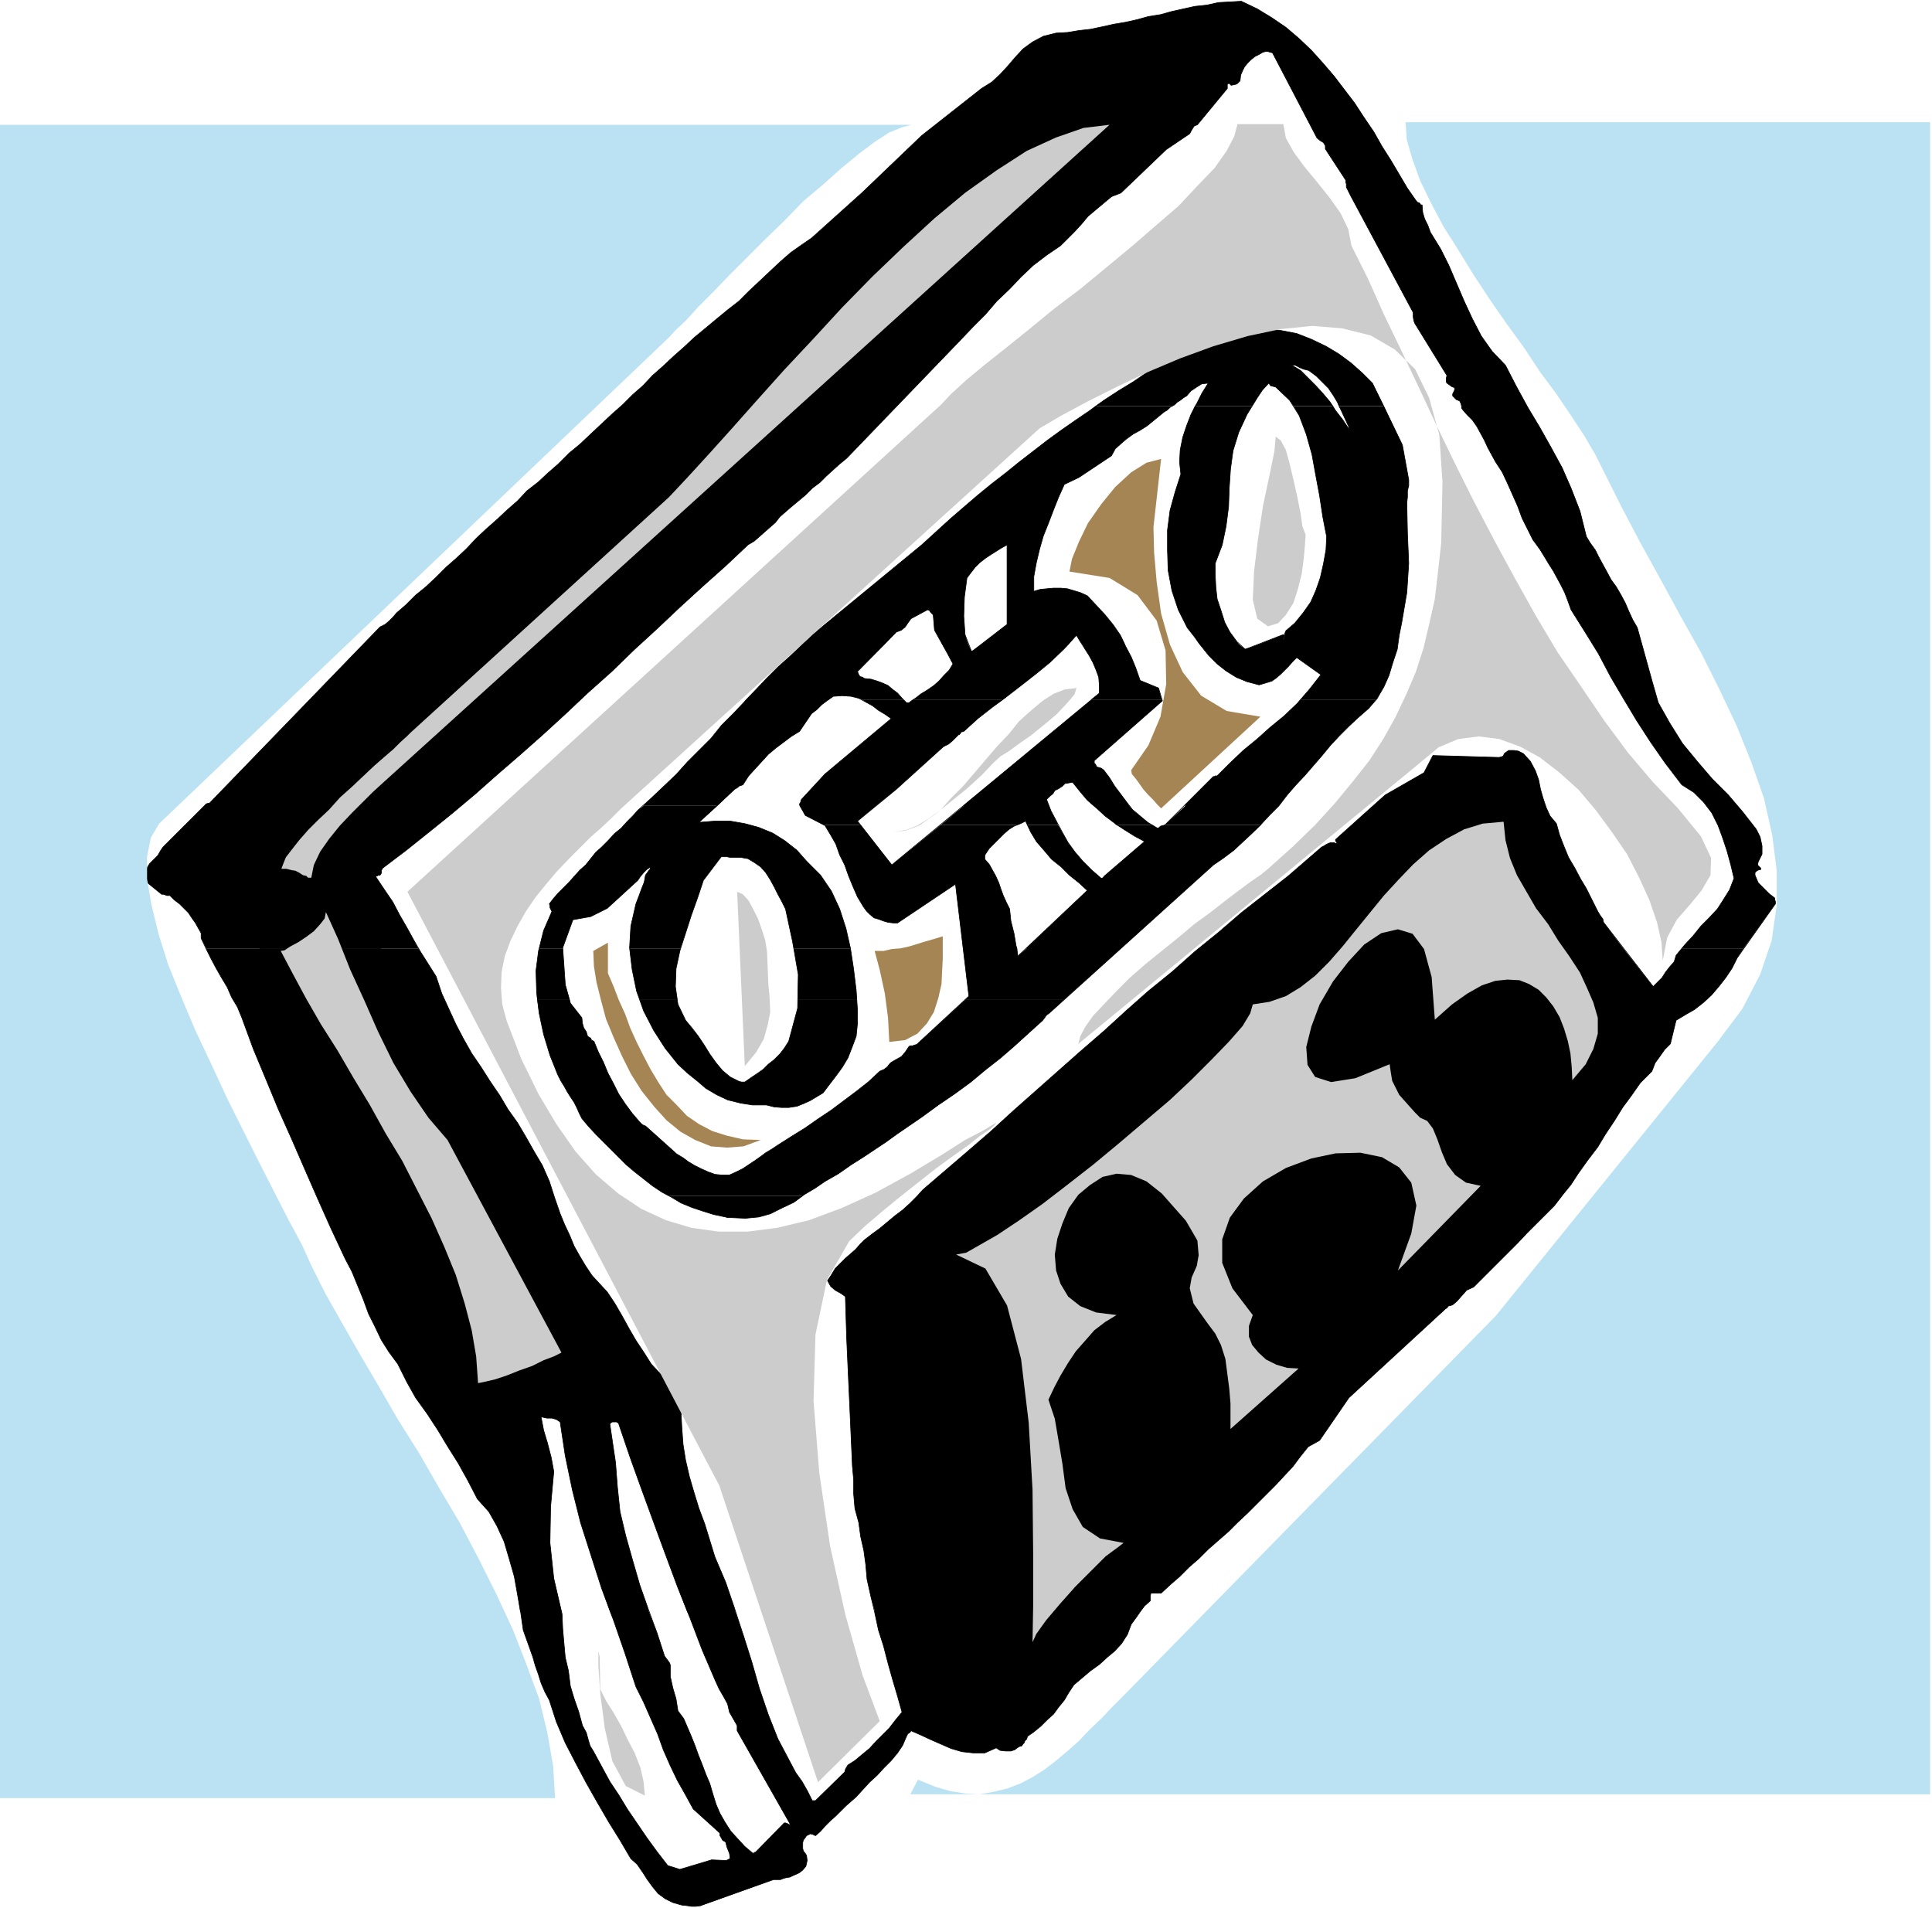 <svg xmlns="http://www.w3.org/2000/svg" fill-rule="evenodd" height="484.436" preserveAspectRatio="none" stroke-linecap="round" viewBox="0 0 3035 2998" width="490.455"><style>.pen0{stroke:#000;stroke-width:1;stroke-linejoin:round}.brush1{fill:#000}.pen1{stroke:none}.brush3{fill:#ccc}</style><path class="pen1 brush1" d="m1128 638 8-7 18-19 18-18 20-20 18-19 18-20 99-97 9-9 8-7 10-7 8-8 9-7 8-8 7-9 5-9 209-190 5-5 5-6 4-5 6-3 45-21 17-15 19-12 21-8 21-5 24-3h46l22 3 125-39-5 6-5 5-4 5-6 2-6 4-7 2-7 4-8 2-30 23-30 25-32 25-30 26-32 27-30 27-31 26-31 27-32 28-30 28-32 26-30 28-31 27-29 27-30 26-29 26-5 7-6 6-8 7-6 5-6 8-7 6-6 6-5 6-3 2-4 2h-4l-1 1-7 8-8 8-7 7-8 7-9 7-7 9-8 7-8 8-6 4h-166zm593 0 13-9 23-15 23-14 22-15 23-15 23-13 15-8 15-8 16-6 17-6 19-5 18-3 18-3 18-1 27 2 26 5 23 9 23 11 20 12 19 14 18 16 16 16 18 36h-71l-2-6-6-10-8-12-9-9-10-10-12-9-8-2-5-2-8-4-7-1 15 9 12 12 12 12 11 12 11 13 5 7h-62l-6-9-22-21-4-1-4-1-2-3-1-1-10 11-8 12-8 13h-90l3-4 8-16 10-16-10 1-8 5-9 6-7 8-5 3-5 4-5 3-4 4-4 2h-120zm-988 374 7-6 16-14 17-14 16-14 7-7 6-7 7-8 7-7 8-6 8-7 7-8 8-8 14-15 16-14 15-15 14-14 14-14 14-13 15-14 13-13 15-13 13-14 15-13 13-12 15-13 14-14 15-12 15-13 20-20 20-19 12-13h165l-19 15-25 22-23 22-23 23-23 22-24 22-24 19-24 16-103 99-17 14-16 14-17 14-16 14-16 16-15 15-15 15-12 12H733z"/><path class="pen1 brush1" d="m1261 1012 16-15 19-16 152-125 45-41 22-19 21-18 22-18 22-17 21-17 22-17 22-17 22-16 23-16 22-15 9-7h120l-3 2-4 4-5 3-5 4-11 9-11 9-11 7-11 6-11 8-8 7-9 8-6 11-51 34-23 11-9 20-8 20-8 21-8 20-6 21-5 21-4 22v23l10-3 10-1 11-1h11l11 1 10 3 10 3 11 5 15 16 13 14 13 16 11 16 7 14h-67l-3-4-6-10-12 14h-137l40-31V856l-9 5-8 5-8 5-9 6-9 7-7 7-7 9-6 8-4 30-1 30 2 29 5 15h-41l-2-4-10-18-2-24-2-2-2-2-2-3-3-1-26 14-5 7-4 6-6 5-8 3-18 19h-129zm623 0-8-12-11-14-14-28-10-30-6-32-1-32v-31l4-31 8-29 9-28-2-19 1-19 4-20 6-18 7-18 6-13h90l-8 13-13 28-9 29-4 29-2 30-1 29-4 31-6 29-11 29v18l1 20 2 18 6 18 6 19 8 15 11 15 3 4h-62zm94 0 38-15 1 1v2l-1 3-1 3 2-2 1-4v-4l2-5 14-12 13-16 12-17 8-18 7-20 5-22 4-22 1-21-6-31-5-33-6-32-6-33-9-32-11-29-9-15h62l4 7 11 14 10 15v-3l-6-13-6-13-4-7h71l29 61 10 55v9l-2 8v10l-1 9 1 48 2 47-3 46-8 47-4 20-2 14h-218zm-1338 87 5-5 7-6 7-7 4-8 16-14 16-14 14-13 16-13 8-7h149l-4 3-15 16-16 14-15 15-17 15-15 14-12 10H640zm532 0 15-15 17-18 18-18 19-17 18-17 2-2h129l-43 43 2 5 2 3 4 1 3 2 10 1 10 3 8 3 9 4 7 6 8 6 7 8 2 2h-65l-5-2-12-3-14-1-14 1-7 5h-130zm262 0 4-2 9-7 10-6 10-7 8-7 8-9 8-8 6-10-9-17-8-14h41l5 11 3-1 1-1 12-9h137l-8 8-22 21-22 18-23 18-22 17-6 5h-142zm280 0 13-10v-12l-1-13-4-11-5-12-6-11-7-11-4-7h67l1 3 9 17 7 17 7 20 29 12 5 18h-111zm329 0 14-16 18-23-38-27-6 6-7 8-6 6-6 6-7 6-7 5-10 3-10 3-19-5-17-7-16-10-14-11-13-13-12-15-3-3h62l10 8 2-1h1l19-7h218l-1 8-7 21-6 20-8 18-11 19-1 1h-119zM465 1265l147-144 6-5 7-5 7-5 7-6 1-1h148l-5 4-17 13-16 13-2 4v3l-1 4-2 1-82 75-7 3-7 5-8 6-6 6-6 6-6 6-6 8-7 6-4 4H465v-1zm546 0 12-11 19-18 20-19 18-20 18-18 19-19 16-20 19-19 17-18 3-4h130l-3 2-8 6-8 8-8 6-19 28-13 8-12 9-12 9-12 10-10 11-11 12-10 11-9 14-3 1-3 1-2 2-5 3-27 26h-116v-1z"/><path class="pen1 brush1" d="M1256 1265v-2l2-3v-2l1-2 37-40 104-87-10-7-10-6-9-7-11-6-6-4h65l5 5h4l6-5h142l-17 12-23 18-22 20-4 1-2 3-1 1h-1l-5 5-5 5-6 5-8 4-74 67-32 26h-120v-1zm258 0 201-166h110l1 2-107 94v4l2 2 1 2 1 2 4 1 3 1 4 3 9 12 8 13 9 12 9 12 5 7h-56l-10-9-11-13-12-15-6 1-6 1-4 4-6 4-6 3-3 5-5 4-5 5 4 10h-134v-1zm347 0 45-45h2l1-1h3l20-20 21-20 22-18 20-18 22-18 21-20 5-6h119l-12 14-16 14-15 14-15 15-14 15-14 17-13 15-13 15-15 16-13 15-13 17h-147l-1-1zm344 0 3-3 26-8 4-3 5-4 4-5 5-3 5-3 4-2 6-3h6l30 11 65-5 9 20 2 9h-173l-1-1zm-1771 31 31-30h141l-6 7-10 11-9 10-2 2H434zm546 0 5-5 9-9 8-9 9-7h116l-29 26 25-2h24l23 4 8 2H980zm314 0-29-15-9-15h120l-29 24 5 6h-58zm184 0 36-30h134l3 8 9 17 2 5h-48l-3-6-8 4-5 2h-120zm275 0-1-2-16-12-13-12-5-4h56l5 6 12 10 12 10 7 4h-57zm77 0 2-2 30-28h147l-14 14-13 14-1 2h-151zm350 0 5-6 6-5 15-19h173l5 11 6 19h-210zM408 1490l-7-12-8-11-8-11-9-10-8-9h6l5 1h5l7 2 13-1h13l13-1 12-1 12-3 11-5 10-5 7-8v-10l-1-7-4-6-5-5-17-6-18-2-18-1-18 1-18 2-18 1-17 2-15-2 4-6 7-5 6-2 6-3 73-66 5-5h145l-8 9-10 11-10 10-9 11-9 9 64 144H408zm439 0 7-28 13-30-2-4-1-2v-3l-1-3 7-9 7-8 9-9 8-8 8-9 9-10 9-8 8-10 8-10 9-8 10-10 10-11 11-9 4-5h198l14 4 22 9 19 12 19 15 15 17 22 22 17 25 13 28 10 31 7 31h-89l-2-11-11-51-6-12-6-11-6-12-6-11-7-11-8-9-10-7-10-6-6-1-5-1h-17l-5-1h-9l-28 37-9 27-10 28-9 28-8 24h-80v-1l2-34 8-35 5-13 4-11 4-10 2-11 3-4 2-3 2-2 1-4-6 4-5 5-5 6-4 6-48 44-26 13-28 5-16 44v1h-37z"/><path class="pen1 brush1" d="m1513 1490-12-101-91 61h-7l-8-1-7-2-8-3-7-2-6-5-6-6-5-7-9-15-7-16-7-17-6-17-8-16-6-17-8-14-9-15-2-1h58l49 63 1-1 76-62h120l-5 2-8 5-8 7-8 8-8 8-7 7-6 9-1 2v6l7 8 5 9 5 9 5 11 3 9 4 11 5 11 5 10 2 19 5 20 3 18 2 5h-85zm99 0 96-91-13-12-15-12-13-13-15-12-11-13-13-15-9-15-5-11h48l7 12 9 16 11 15 12 14 14 14 15 13 3-1 1-2 64-55-15-8-16-10-13-8h56l8 5h1l2-1 2-2h1l1-1h2l3-1h151l-14 13-14 13-15 14-16 12-16 11-145 131h-149zm382 0 6-6 12-13 8-5 6-6 5-5 3-6 5-6 5-6 6-5 6-4 5-11 7-10 7-9 9-9 10-7 9-8 10-8 9-7 2-4 1-2 1-4 2-2 1-1h5l11-7 11-6 8-8 4-11 6-9 5-8 1-1h210l1 4 7 22 4 11 4 10 3 10 5 9 4 10 5 9 6 9 7 9 16 27 17 25 17 24 10 15h-502zm733-179v-6l1-2 4-1-3-1-4-3h-3l5 14v-1zM456 1571l-19-21-2-5-4-5-2-5-4-5-5-15-5-13-7-12h189l37 80v1H456zm388 0-1-12-1-34 4-31 1-4h37l2 28 2 29 7 24h-51zm161 0-5-14-7-34-4-33h80l-1 4-6 28-1 28 3 21h-59zm248 0 1-40-7-41h89l5 33 4 33 1 15h-93zm263 0 6-6-9-75h85l1 13 1-1v-1l13-11h148l-90 81h-155zm382 0 11-9 12-14 12-11 13-10 15-10 14-11 13-10 6-6h502l7 11 17 24 16 26 12 20h-163v-1l-3-5-4-3-6-3-6-3-6-1h-14l-6 2-3 1h-5l-9 13h-127l-15-26-42-40-9-3h-8l-8 1-8 3-8 2-7 5-7 5-6 5-7 13-4 15-2 14v6h-167z"/><path class="pen1 brush1" d="m2109 1571 2-4 7-10 10-7 18 12-1 5-2 4h-34zM603 1879l-4-12-9-23-8-24-19-34-16-35-16-36-16-37-16-36-18-34-19-30-6-7h178l6 15 5 16 6 14 9 15 19 32 19 33 20 32 19 34 19 34 19 33 18 34 9 16H603zm448 0-11-6-15-10-14-11-14-11-13-11-12-12-12-12-12-12-12-12-12-13-10-12-4-8-4-9-4-8-6-9-5-8-5-9-5-8-5-10-12-30-10-33-7-33-3-21h51l1 5 18 23 1 9 2 7 4 6 2 7 3 2 2 1 1 3 4 2 7 17 8 16 7 17 9 17 8 16 10 15 11 15 12 14 1 1 2 2 3 2 3 1 49 44 10 6 8 6 10 6 10 5 11 5 11 4 10 1h13l11-5 10-5 9-6 9-6 10-7 8-6 10-6 9-6 22-14 21-13 20-14 21-14 20-15 20-15 19-15 17-16 7-3 5-4 3-4 3-3 7-4 9-5 6-7 6-9 2-1h4l2-1 4-1 76-70h155l-23 21-3 2-2 2-2 3-3 4-21 19-22 20-23 20-23 18-24 20-26 19-25 17-26 19-19 13-19 13-18 13-18 12-18 12-19 12-20 14-21 12-16 11-17 10-2 2h-210z"/><path class="pen1 brush1" d="m1539 1879 7-5 20-16 21-16 20-17 22-15 21-18 21-17 22-17 20-18 14-12 13-11 15-11 14-10 14-13 14-11 14-12 13-12 11-12 11-11 11-11 9-11 11-11 10-10 11-11h167v8l3 9 5 10 3 9 6 8 6 7 6 8 7 5 10 5h8l23-18 55-4 9-27-10-20h127l-4 8-56 35-3 2-1 4-2 4-3 2-29 22-14 24 3 10 7 9 8 7 8 7 6 1 6 4 4 6 2 6 8 16 9 12 10 12 9 13-2 3-1 3-3 2-3 3 6 17 3 3 3 3 4 1 5 2 29-12 1-3 1-3 3-3 3-3 13-7 10-9 10-11 10-10 10-11 8-12 7-12 8-11v-17l1-8 1-8-99 61-25-73 57-57 17-9 52 34 30-6v-3l-4-5-7-5-6-3h-6l-7-3-6-2-5-3-5-4-5-4-5-5-5-6-1-4-1-2-2-2h163l2 5 14 27-1 3-1 2-2 2-1 4-19 23-19 23-19 22-19 23-20 22-18 22-19 22-20 21-19 21-20 22-19 22-20 20-1 2h-157l-1-4-6-13-6-14-8-10-9-11-10-10-11-7h-7l-6-1h-8l-5-2h-6l-7 2-5 1-6 2-14 15-16 14-17 14-17 13-13 11h-218l-3-2-10-3-11-3h-21l-10 3-10 3-1 2h-169z"/><path class="pen1 brush1" d="m2067 1879 8-9 10-9 10-10 11-7 30 35h-69zm-1062-308 6 17 16 31 18 28 20 25 15 14 15 12 14 12 17 10 17 8 20 5 19 3h22l12 3 12 1h11l13-2 10-4 11-5 10-6 10-6 9-12 10-13 11-15 9-15 7-18 6-16 2-20v-21l-1-16h-93v13l-14 52-7 11-7 9-9 9-9 7-8 8-10 7-9 6-10 7h-5l-4-1-14-7-12-10-10-12-10-14-8-13-10-15-10-13-10-12-12-25-1-7h-59zm1104 0-2 9-1 14h5l28-16 2-3 2-4h-34zM633 1950l-8-20-9-21-9-20-3-10h198l9 18 19 34 11 19H633zm814 0 16-13 20-15 21-17 21-15 14-11h169l-7 5-7 6-7 14-2 14-1 14-1 15 1 3h-237zm302 0 2-2 6-7 6-8 1-1 3-1h4v7l-8 12h-14zm98 0-2-6-5-9-6-10-7-8-7-8-7-7-9-7-9-5-6-1-5-4-6-5-4-1h218l-4 4-16 14-16 16-13 17 10 17 1 3h-107zm151 0 1-4 7-10 10-9 10-9 9-9 11-8 10-10 10-11 1-1h69l27 30-57 41h-108z"/><path class="pen1 brush1" d="m2153 1950 1-6 2-6 30-30-1-1-2-3-2-2-1-3-5-12-5-8h157l-18 20-18 23-20 20-7 8h-111zm-1102-71 4 2 15 9 17 7 18 6 16 5 19 4 3 1h6l22 1 21-2 18-5 18-9 19-9 14-10h-210zm-311 319-4-6-7-10-12-20-12-23-9-24-8-25-9-25-8-26-10-24-10-23-8-21-10-21h208l7 15 18 34 18 34 18 33 19 33 18 32 18 32-13-1-15-1-13-2-14-1h-28l-13 1-14 2-8 2-5 1-7 4-6 3-5 4-5 4-3 6-2 6h-25l-1 8h-40v-1zm670 0v-30l-2-41-6-42-8-40-12-37 20-19 21-18 19-17 5-4h237l1 5 4 10 4 9 4 9 4 9 6 7 8 8 7 5 21 8 12-28 10 2h22l11-1 12-3 10-3 11-5 10-5 2-5 2-4 1-7 2-6-1-5h107l7 18 7 20 9 21 7 15 8 16 2 15-7 14h-3l-1 3-1 2 2 6 4 5 4 4 6 4 6 2 7 2 6 2h7l13-8 10-8 9-10 9-11 7-12 8-11 9-9 11-10 6-8 6-7 6-6 6-7 5-6 5-7 3-8 4-7 1-3 1-1 2-2 2-2 4-2 2-4h111l-12 14-14 12-13 12-14 14-13 14-13 14-15 12-16 12-15 11-44 48-85 86h-124l-6-18-4-20-2-21-5-21-1-14-4-12-6-10-10-6-7-4-7-2-8-2h-22l-7-1-6-2-14 11-16 12-15 12-13 12-15 14-12 14-13 15-11 15 3 7 6 3 6 4 3 6-3 8h-139v-15l-1-48-7-46-12-46-20-44-49-17-6 3-5 3-4 5-1 5 7 25 8 26 5 27 2 28 1 40 5 39 1 15h-72v-1z"/><path class="pen1 brush1" d="m1749 2198-3-2 8-10 7-9 6-8 7-6 4-2 4-2 2-2 2-2 4-6 5-6 6-7 6-2h8l28 65h-94v-1zm0-248-3 8v12h5l12-20h-14zm249 0-3 9 5 16 6 13 7 12 7 14 2 1 2 1 35-24v-4l1-2 2-3 3-2 41-31h-108zM740 2198l2 4 5 12 6 11 5 12 5 10 5 9 5 7 7-64h-40v-1zm670 0 2 28 2 59 2 58 3 57 4 58 7 57 10 58 12 57 2 11 3 14 2 12 1 13 7 6 8 3 8 1h20l10-1 8-1h9l1 3 2 2 4-3-2-21 1-20 1-22-4-22-1-37-5-35-7-36-7-35-4-51-7-51-10-48-10-49 1-40-1-24h-72v-1z"/><path class="pen1 brush1" d="M1558 2198v34l1 49 5 47 9 48 2 59v57l3 59 9 59 1 3 3 3 1 3 6-3 5-3 4-4 6-5 4-5 5-3 6-5 6-3 13-15 14-18 16-16 16-18 15-16 16-16 16-16 15-15 66-58 56-60h4l2-6v-6l3-5 124-124h-124l-9 22-9 20-11 18-11 17-12 17-14 16-12 16-13 15-4 2-2 1-3 2-1 2-30 25h-4l-39-21v-6l1-3 2-5 1-5-11-20-14-92 6-21h-139v-1z"/><path class="pen1 brush1" d="m1749 2198 11 15 5 19 2 22 1 22 3-1v-2l77-65-5-9h-94v-1z"/><path class="pen0" fill="none" d="m2119 671-6-13-6-13-6-13-6-10-8-12-9-9-10-10-12-9-8-2-5-2-8-4-7-1 15 9 12 12 12 12 11 12 11 13 9 14 11 14 10 15v-3m-160 348 57-22 1 1v2l-1 3-1 3 2-2 1-4v-4l2-5 14-12 13-16 12-17 8-18 7-20 5-22 4-22 1-21-6-31-5-33-6-32-6-33-9-32-11-29-15-24-22-21-4-1-4-1-2-3-1-1-10 11-8 12-8 13-8 13-13 28-9 29-4 29-2 30-1 29-4 31-6 29-11 29v18l1 20 2 18 6 18 6 19 8 15 11 15 13 12 2-1h1m-429 2 52-40V856l-9 5-8 5-8 5-9 6-9 7-7 7-7 9-6 8-4 30-1 30 2 29 10 26 3-1 1-1m-102 83 10-7 9-7 10-6 10-7 8-7 8-9 8-8 6-10-9-17-10-18-10-18-2-24-2-2-2-2-2-3-3-1-26 14-5 7-4 6-6 5-8 3-61 62 2 5 2 3 4 1 3 2 10 1 10 3 8 3 9 4 7 6 8 6 7 8 7 7h4"/><path class="pen0" fill="none" d="m1824 1298 1-1h2l3-1 2-2 74-74h2l1-1h3l20-20 21-20 22-18 20-18 22-18 21-20 19-22 18-23-38-27-6 6-7 8-6 6-6 6-7 6-7 5-10 3-10 3-19-5-17-7-16-10-14-11-13-13-12-15-11-15-11-14-14-28-10-30-6-32-1-32v-31l4-31 8-29 9-28-2-19 1-19 4-20 6-18 7-18 9-17 8-16 10-16-10 1-8 5-9 6-7 8-5 3-5 4-5 3-4 4-7 4-4 4-5 3-5 4-11 9-11 9-11 7-11 6-11 8-8 7-9 8-6 11-51 34-23 11-9 20-8 20-8 21-8 20-6 21-5 21-4 22v23l10-3 10-1 11-1h11l11 1 10 3 10 3 11 5 15 16 13 14 13 16 11 16 8 17 9 17 7 17 7 20 29 12 6 20-107 94v4l2 2 1 2 1 2 4 1 3 1 4 3 9 12 8 13 9 12 9 12 10 13 12 10 12 10 15 9h1l2-1 2-2h1m903 13v-6l1-2 4-1-3-1-4-3h-3l5 14"/><path class="pen0" fill="none" d="m1402 1358 325-269v-12l-1-13-4-11-5-12-6-11-7-11-7-11-6-10-20 22-22 21-22 18-23 18-22 17-23 17-23 18-22 20-4 1-2 3-1 1h-1l-5 5-5 5-6 5-8 4-74 67-61 50 54 69 1-1m332 19 64-55-15-8-16-10-15-10-16-12-13-12-15-13-11-13-12-15-6 1-6 1-4 4-6 4-6 3-3 5-5 4-5 5 7 18 9 17 9 17 9 16 11 15 12 14 14 14 15 13 3-1 1-2m-134 124 108-102-13-12-15-12-13-13-15-12-11-13-13-15-9-15-8-17-8 4-10 4-8 5-8 7-8 8-8 8-7 7-6 9-1 2v6l7 8 5 9 5 9 5 11 3 9 4 11 5 11 5 10 2 19 5 20 3 18 3 18 1-1v-1m510 93 29-16 2-3 2-4 2-4 1-5-18-12-10 7-7 10-4 13-1 14h5"/><path class="pen0" fill="none" d="M2110 1640h9l23-18 55-4 9-27-25-46-42-40-9-3h-8l-8 1-8 3-8 2-7 5-7 5-6 5-7 13-4 15-2 14v14l3 9 5 10 3 9 6 8 6 7 6 8 7 5 10 5m-941 60 10-7 9-6 10-7 8-8 9-7 9-9 7-9 7-11 14-52 1-53-9-52-11-51-6-12-6-11-6-12-6-11-7-11-8-9-10-7-10-6-6-1-5-1h-17l-5-1h-9l-28 37-9 27-10 28-9 28-9 28-6 28-1 28 4 28 12 25 10 12 10 13 10 15 8 13 10 14 10 12 12 10 14 7 4 1h5m1133 112 29-12 1-3 1-3 3-3 3-3 13-7 10-9 10-11 10-10 10-11 8-12 7-12 8-11v-17l1-8 1-8-99 61-25-73 57-57 17-9 52 34 30-6v-3l-4-5-7-5-6-3h-6l-7-3-6-2-5-3-5-4-5-4-5-5-5-6-1-4-1-2-2-2v-1l-3-5-4-3-6-3-6-3-6-1h-14l-6 2-3 1h-5l-13 21-56 35-3 2-1 4-2 4-3 2-29 22-14 24 3 10 7 9 8 7 8 7 6 1 6 4 4 6 2 6 8 16 9 12 10 12 9 13-2 3-1 3-3 2-3 3 6 17 3 3 3 3 4 1 5 2"/><path class="pen0" fill="none" d="m1146 1846 11-5 10-5 9-6 9-6 10-7 8-6 10-6 9-6 22-14 21-13 20-14 21-14 20-15 20-15 19-15 17-16 7-3 5-4 3-4 3-3 7-4 9-5 6-7 6-9 2-1h4l2-1 4-1 82-76-21-176-91 61h-7l-8-1-7-2-8-3-7-2-6-5-6-6-5-7-9-15-7-16-7-17-6-17-8-16-6-17-8-14-9-15-31-16-9-17v-1l2-3v-2l1-2 37-40 104-87-10-7-10-6-9-7-11-6-11-6-12-3-14-1-14 1-10 7-8 6-8 8-8 6-19 28-13 8-12 9-12 9-12 10-10 11-11 12-10 11-9 14-3 1-3 1-2 2-5 3-56 52 25-2h24l23 4 22 6 22 9 19 12 19 15 15 17 22 22 17 25 13 28 10 31 7 31 5 33 4 33 2 31v21l-2 20-6 16-7 18-9 15-11 15-10 13-9 12-10 6-10 6-11 5-10 4-13 2h-11l-12-1-12-3h-22l-19-3-20-5-17-8-17-10-14-12-15-12-15-14-20-25-18-28-16-31-11-31-7-34-4-34 2-34 8-35 5-13 4-11 4-10 2-11 3-4 2-3 2-2 1-4-6 4-5 5-5 6-4 6-48 44-26 13-28 5-16 44 2 29 2 29 8 29 18 23 1 9 2 7 4 6 2 7 3 2 2 1 1 3 4 2 7 17 8 16 7 17 9 17 8 16 10 15 11 15 12 14 1 1 2 2 3 2 3 1 49 44 10 6 8 6 10 6 10 5 11 5 11 4 10 1h13"/><path class="pen0" fill="none" d="m1149 1913 22 1 21-2 18-5 18-9 19-9 16-12 17-10 16-11 21-12 20-14 19-12 18-12 18-12 18-13 19-13 19-13 26-19 25-17 26-19 24-20 23-18 23-20 22-20 21-19 3-4 2-3 2-2 3-2 258-233 16-11 16-12 15-14 14-13 15-15 13-14 14-14 13-17 13-15 15-16 13-15 13-15 14-17 14-15 15-15 15-14 16-14 13-15 11-19 8-18 6-20 7-21 3-22 4-20 8-47 3-46-2-47-1-48 1-9v-10l2-8v-9l-10-55-47-97-16-16-18-16-19-14-20-12-23-11-23-9-26-5-27-2-18 1-18 3-18 3-19 5-17 6-16 6-15 8-15 8-23 13-23 15-22 15-23 14-23 15-22 16-22 15-23 16-22 16-22 17-22 17-21 17-22 17-22 18-21 18-22 19-45 41-152 125-19 16-18 17-18 17-19 17-18 18-17 18-18 19-17 18-19 19-16 20-19 19-18 18-18 20-20 19-19 18-21 19-8 9-9 9-9 10-11 9-10 11-10 10-9 8-8 10-8 10-9 8-9 10-8 9-8 8-9 9-7 8-7 9 1 3v3l1 2 2 4-13 30-8 32-4 31 1 34 4 33 7 33 10 33 12 30 5 10 5 8 5 9 5 8 6 9 4 8 4 9 4 8 10 12 12 13 12 12 12 12 12 12 12 12 13 11 14 11 14 11 15 10 15 8 15 9 17 7 18 6 16 5 19 4 3 1h6m602 57 20-32v-7h-4l-3 1-1 1-6 8-6 7-5 10v12h5m273 46 35-24v-4l1-2 2-3 3-2 98-72-57-65-11 7-10 10-10 9-9 10-10 11-10 10-11 8-9 9-10 9-10 9-7 10-4 13 5 16 6 13 7 12 7 14h0l2 1 2 1"/><path class="pen0" fill="none" d="m1743 2019 12-27 10 2h22l11-1 12-3 10-3 11-5 10-5 2-5 2-4 1-7 2-6-3-11-5-9-6-10-7-8-7-8-7-7-9-7-9-5-6-1-5-4-6-5-7-3-10-3-11-3h-21l-10 3-10 3-8 7-7 6-7 14-2 14-1 14-1 15 2 8 4 10 4 9 4 9 4 9 6 7 8 8 7 5 21 8m281 79 13-8 10-8 9-10 9-11 7-12 8-11 9-9 11-10 6-8 6-7 6-6 6-7 5-6 5-7 3-8 4-7 1-3 1-1 2-2 2-2 4-2 2-4 1-6 2-6 30-30-1-1-2-3-2-2-1-3-5-12-6-12-6-13-6-14-8-10-9-11-10-10-11-7h-7l-6-1h-8l-5-2h-6l-7 2-5 1-6 2-14 15-16 14-17 14-17 13-17 15-16 14-16 16-13 17 10 17 8 21 7 20 9 21 7 15 8 16 2 15-7 14h-3l-1 3-1 2 2 6 4 5 4 4 6 4 6 2 7 2 6 2h7M773 2263l8-72h25l2-6 3-6 5-4 5-4 6-3 7-4 5-1 8-2 14-2 13-1h28l14 1 13 2 15 1 13 1-18-32-18-32-19-33-18-33-18-34-18-34-18-34-19-34-18-34-18-34-19-33-19-34-19-34-20-32-19-33-19-32-9-15-6-14-5-16-6-16-101-224 9-9 9-11 10-10 10-11 10-11 9-10 10-11 10-11 7-6 6-8 6-6 6-6 6-6 8-6 7-5 7-3 82-75 2-1 1-4v-3l2-4 16-13 17-13 17-14 15-14 17-15 15-15 16-14 15-16 16-15 15-15 15-15 16-16 16-14 17-14 16-14 17-14 103-99 24-16 24-19 24-22 23-22 23-23 23-22 25-22 25-19 8-8 8-7 7-9 9-7 8-7 7-7 8-8 7-8 1-1h4l4-2 3-2 5-6 6-6 7-6 6-8 6-5 8-7 6-6 5-7 29-26 30-26 29-27 31-27 30-28 32-26 30-28 32-28 31-27 31-26 30-27 32-27 30-26 32-25 30-25 30-23 8-2 7-4 7-2 6-4 6-2 4-5 5-5 5-6-125 39-22-3h-46l-24 3-21 5-21 8-19 12-17 15-45 21-6 3-4 5-5 6-5 5-209 190-5 9-7 9-8 8-9 7-8 8-10 7-8 7-9 9-99 97-18 20-18 19-20 20-18 18-18 19-19 20-20 19-20 20-15 13-15 12-14 14-15 13-13 12-15 13-13 14-15 13-13 13-15 14-14 13-14 14-14 14-15 15-16 14-14 15-8 8-7 8-8 7-8 6-7 7-7 8-6 7-7 7-16 14-17 14-16 14-15 13-16 13-14 13-16 14-16 14-4 8-7 7-7 6-6 6-7 6-7 5-7 5-6 5-183 180-73 66-6 3-6 2-7 5-4 6 15 2 17-2 18-1 18-2 18-1 18 1 18 2 17 6 5 5 4 6 1 7v10l-7 8-10 5-11 5-12 3-12 1-13 1h-13l-13 1-7-2h-5l-5-1h-6l8 9 9 10 8 11 8 11 7 12 7 12 5 13 5 15 4 5 2 5 4 5 2 5 25 28 19 30 18 34 16 36 16 37 16 36 16 35 19 34 8 24 9 23 8 22 9 20 9 21 8 20 10 21 8 21 10 23 10 24 8 26 9 25 8 25 9 24 12 23 12 20 7 10 6 10 5 12 6 11 5 12 5 10 5 9 5 7m998 10 77-65-33-74h-8l-6 2-6 7-5 6-4 6-2 2-2 2-4 2-4 2-7 6-6 8-7 9-8 10 14 17 5 19 2 22 1 22 3-1v-2"/><path class="pen0" fill="none" d="M1751 2372h4l30-25 1-2 3-2 2-1 4-2 13-15 12-16 14-16 12-17 11-17 11-18 9-20 9-22-6-18-4-20-2-21-5-21-1-14-4-12-6-10-10-6-7-4-7-2-8-2h-22l-7-1-6-2-14 11-16 12-15 12-13 12-15 14-12 14-13 15-11 15 3 7 6 3 6 4 3 6-9 29 14 92 11 20-1 5-2 5-1 3v6l39 21"/><path class="pen0" fill="none" d="m1537 2690-2-21 1-20 1-22-4-22-1-37-5-35-7-36-7-35-4-51-7-51-10-48-10-49 1-40-2-39-5-39-1-40-2-28-5-27-8-26-7-25 1-5 4-5 5-3 6-3 49 17 20 44 12 46 7 46 1 48v48l1 49 5 47 9 48 2 59v57l3 59 9 59 1 3 3 3 1 3 6-3 5-3 4-4 6-5 4-5 5-3 6-5 6-3 13-15 14-18 16-16 16-18 15-16 16-16 16-16 15-15 66-58 56-60h4l2-6v-6l3-5 209-210 44-48 15-11 16-12 15-12 13-14 13-14 14-14 13-12 14-12 19-22 20-20 18-23 19-22 20-20 19-22 20-22 19-21 20-21 19-22 18-22 20-22 19-23 19-22 19-23 19-23 1-4 2-2 1-2 1-3-14-27-14-25-16-26-17-24-17-26-17-24-17-25-16-27-7-9-6-9-5-9-4-10-5-9-3-10-4-10-4-11-7-22-7-23-7-20-9-20-65 5-30-11h-6l-6 3-4 2-5 3-5 3-4 5-5 4-4 3-26 8-17 23-6 5-6 7-5 8-6 9-4 11-8 8-11 6-11 7h-5l-1 1-2 2-1 4-1 2-2 4-9 7-10 8-9 8-10 7-9 9-7 9-7 10-5 11-6 4-6 5-5 6-5 6-3 6-5 5-6 6-8 5-12 13-12 12-13 10-14 11-15 10-13 10-12 11-12 14-11 9-11 11-10 10-11 11-9 11-11 11-11 11-11 12-13 12-14 12-14 11-14 13-14 10-15 11-13 11-14 12-20 18-22 17-21 17-21 18-22 15-20 17-21 16-20 16-21 16-21 15-21 17-20 15-21 17-19 17-21 18-20 19 12 37 8 40 6 42 2 41 2 58 2 59 2 58 3 57 4 58 7 57 10 58 12 57 2 11 3 14 2 12 1 13 7 6 8 3 8 1h20l10-1 8-1h9l1 3 2 2 4-3"/><path class="pen1 brush1" d="m324 1490-8-16v-8l-4-7-5-9-5-7-6-9-7-7-7-7-8-6-7-7h-5l-2-1-3-1h-3l-21-17-4-9-1-9 4-8 3-5 7-7 6-6 4-7 4-6 67-67 1-1 3-1h2l268-277 8-4 6-5 6-6 6-7 15-13 15-15 16-13 16-15 16-16 16-14 16-15 15-16 16-15 17-15 16-15 16-14 15-16 18-14 15-14 16-14 17-17 17-14 17-16 17-16 16-15 17-15 16-16 16-14 15-16 17-15 16-15 17-15 16-15 17-14 18-15 17-14 18-14 16-16 16-15 17-16 16-15 16-14 17-12 16-11 79-71 94-90 94-74 16-10 13-12 12-13 12-14 12-13 15-11 17-9 20-5 18-1 18-3 18-2 19-4 18-4 18-3 18-4 18-5 19-3 18-5 18-4 18-4 19-2 18-4 18-1 18-1 25 12 23 14 22 15 20 17 20 19 18 20 18 21 16 21 16 21 15 23 15 22 13 23 14 22 13 22 13 22 14 20 2 2 3 1 2 3h2l1 12 3 10 5 10 4 11 16 26 13 26 12 28 12 28 13 28 14 27 17 24 21 22 17 33 18 33 18 30 18 32 18 33 14 32 14 36 10 40 6 10 8 11 6 12 6 11 6 11 7 13 8 11 7 12 7 13 6 14 6 13 7 12 23 83 10 35 18 32 20 32 23 28 24 28 25 25 23 27 21 27 6 12 3 14v13l-6 12-1 5 2 2 3 3v2l-4 1-2 1-3 3v4l5 12 9 9 8 8 9 7v3l1 2v4l-50 70h-97l5-6 13-14 12-15 13-13 13-14 9-14 10-16 7-18-5-21-6-22-7-21-7-19-10-20-13-17-15-15-19-12-26-34-23-33-22-34-21-35-20-34-19-36-21-34-22-35-5-14-5-13-6-12-6-11-6-11-7-11-6-10-8-13-11-15-9-18-8-16-7-19-8-18-8-18-8-17-11-17-6-11-6-11-5-11-6-11-6-11-7-10-8-8-7-8-2-3v-3l-1-4-2-4-2-1-3-1-3-3-3-3v-3l1-2 2-4v-4l-3-1-2-1-4-3-3-2-1-2v-6l1-4-48-78-2-3-2-5-1-6v-7l-98-183-7-14v-5l-1-3v-3l-32-49v-5l-3-5-5-3-5-4-70-134-4-1-3-1h-4l-4 1-7 4-6 3-6 5-5 5-5 6-3 6-3 7-1 9-2 2-3 3-4 1-5 1-2-2-1-1-3 1v7l-47 57-5 2-2 3-3 5-2 4-37 25-71 68-15 6-12 10-12 10-13 11-10 12-11 12-11 11-11 11-22 15-21 16-19 18-18 19-20 19-18 21-19 19-20 21-179 186-11 9-10 9-11 10-10 10-12 9-11 11-12 10-12 10-8 7-8 7-7 9-8 7-8 7-9 8-8 7-10 6-35 33-37 33-35 32-36 34-36 33-35 34-37 33-35 33-36 33-35 31-37 32-35 31-37 31-36 29-35 28-37 28-1 2-1 2v4l-2 3h-3l-1 1-3 1 14 21 13 19 11 21 11 19 11 20 7 13H324z"/><path class="pen1 brush1" d="m1883 1490 31-25 36-31 37-29 37-29 52-45 4-2 3-2 4-2 3-1h6l2 1h4-1l-1-1-2-3v-2l78-70 61-35 14-27 104 3 4-1 2-1 1-1 1-3 7-5h8l7 1 8 4 11 12 8 15 5 14 3 15 4 14 5 15 6 13 10 12 5 18 7 18 7 17 10 17 9 17 9 15 9 18 9 18 3 5 2 3 3 4 1 5 31 41h-667zM817 2531l-4-26-5-28-8-28-8-27-11-24-13-23-18-20-15-29-15-27-17-27-15-25-17-26-18-25-14-25-14-28-14-19-12-19-10-21-10-20-8-22-9-22-9-22-11-21-22-47-21-47-21-48-20-46-21-47-19-46-20-48-18-49-7-17-9-15-7-16-9-15-8-14-8-15-8-16v-1h333l4 6 12 19 12 19 9 27 11 24 11 24 12 23 13 23 15 22 14 22 15 22 13 22 15 21 13 22 13 23 13 22 11 25 8 25 9 26 7 17 8 17 7 17 9 16 9 15 10 15 12 13 12 13 12 18 11 19 11 20 11 19 12 18 12 19 14 15 18 13 9 15 5 17 1 18 1 20 2 28 4 25 6 26 7 24 8 26 9 24 8 26 8 26 17 40 14 41 1 4h-76l-15-39-19-51-18-49-19-52-18-50-18-53v-1l-2-1-1-1h-7l-2 1-2 2 9 61 3 39 4 38 9 38 11 39 11 38 13 37 1 4h-61l-13-36-17-53-16-50-13-52-11-53-8-53-6-4-7-2h-8l-9-2 4 21 6 20 6 23 4 22-5 55-1 57 6 56 12 51h-65zm557 0-6-23-6-27-2-23-3-22-5-22-3-22-6-22-2-23v-22l-2-22-3-68-3-66-3-67-2-65-7-5-9-5-7-6-5-9 6-9 6-10 9-9 7-7 8-7 8-7 7-8 7-7 13-10 11-8 12-10 12-10 12-9 11-10 11-11 10-11 35-30 35-30 37-32 35-32 35-31 35-31 35-31 37-32 35-32 35-31 37-30 36-32 6-5h667l47 60 14-14 5-8 7-9 7-8 3-10 9-11h97l-10 15-8 16-10 15-11 14-11 13-13 12-14 11-14 8-15 9-9 37-9 9-7 10-8 11-5 13-18 18-14 20-14 19-13 21-14 21-12 20-16 21-15 21-11 17-13 16-13 17-14 14-15 15-14 14-15 16-16 16-53 53-11 5-8 9-7 8-7 6-3 1-4 1-2 3-2 1-152 140-46 67-18 10-12 15-12 16-14 15-13 14-15 15-14 14-15 15-16 15-14 14-16 14-16 14-15 15-15 13-15 15-15 13-14 13h-16l-1 4v8l-9 8-6 8h-418zm-557 0 1 2 4 28 5 14 5 14 5 14 4 14 5 14 4 13 6 14 7 13 11 34 14 33 16 31 17 32 17 30 18 31 18 29 17 29 10 9 9 13 7 11 8 11 9 11 11 8 12 6 14 4 9 1 6 1h7l8-1 114-41h11l5-2 4-1 6-1 4-2 7-3 4-2 5-4 5-6 2-9-1-8-2-3-3-4-1-4v-9l1-4 3-4 2-3 4-2 2-1 4 1 4 2 8-7 7-8 9-9 8-7 8-8 8-8 8-7 8-7 10-11 11-12 12-11 11-12 11-11 10-12 8-12 6-14 2-4 3-2 1-1 1-2 16 7 15 7 16 7 16 7 17 5 18 2h18l18-8 6 4 9 1h8l6-2 4-3 3-2 4-1 2-3 2-2 1-3 3-3 1-4 10-7 11-9 10-10 10-9 8-11 9-11 7-12 8-12 13-11 13-11 14-10 12-11 12-10 11-12 9-14 6-16 8-11 7-10h-418v2l6 28 8 25 7 27 7 25 8 27 7 25-10 12-10 13-11 11-10 10-10 11-11 9-12 10-11 7-3 5-1 2-1 4-1 1-45 44h-5l-8-16-8-14-10-14-9-17-19-36-15-38-14-41-12-42-13-41-13-39h-76l5 11 19 50 21 49 6 13 7 12 6 11 3 13 12 21v8l84 148-4-1-1-1-3-1h-2l-45 46h-1l-3 2-13-11-12-13-10-11-9-14-8-14-6-14-5-16-5-17-6-14-6-16-6-15-5-14-6-15-6-14-6-14-9-12-3-19-5-17-4-18v-18l-1-3-2-3-3-4-3-4-12-37-13-34h-61l6 15 18 52 17 52 12 24 11 25 11 25 9 25 11 25 11 23 13 23 12 22 42 38v4l2 3 2 4 5 3 2 8 4 10 1 8-6 3-23-1-50 15-19-6-17-22-16-22-15-22-15-22-14-23-14-21-13-24-13-24-5-8-3-10-3-11-6-11-6-22-7-20-6-20-3-24-5-21-2-22-2-23-1-23-1-5h-65z"/><path class="pen0" fill="none" d="m1281 2829 45-44 1-1 1-4 1-2 3-5 11-7 12-10 11-9 10-11 10-10 11-11 10-13 10-12-7-25-8-27-7-25-7-27-8-25-6-28-6-25-6-27-2-23-3-22-5-22-3-22-6-22-2-23v-22l-2-22-3-68-3-66-3-67-2-65-7-5-9-5-7-6-5-9 6-9 6-10 9-9 7-7 8-7 8-7 7-8 7-7 13-10 11-8 12-10 12-10 12-9 11-10 11-11 10-11 35-30 35-30 37-32 35-32 35-31 35-31 35-31 37-32 35-32 35-31 37-30 36-32 37-30 36-31 37-29 37-29 52-45 4-2 3-2 4-2 3-1h6l2 1h4-1l-1-1-2-3v-2l78-70 61-35 14-27 104 3 4-1 2-1 1-1 1-3 7-5h8l7 1 8 4 11 12 8 15 5 14 3 15 4 14 5 15 6 13 10 12 5 18 7 18 7 17 10 17 9 17 9 15 9 18 9 18 3 5 2 3 3 4 1 5 78 101 14-14 5-8 7-9 7-8 3-10 14-17 13-14 12-15 13-13 13-14 9-14 10-16 7-18-5-21-6-22-7-21-7-19-10-20-13-17-15-15-19-12-26-34-23-33-22-34-21-35-20-34-19-36-21-34-22-35-5-14-5-13-6-12-6-11-6-11-7-11-6-10-8-13-11-15-9-18-8-16-7-19-8-18-8-18-8-17-11-17-6-11-6-11-5-11-6-11-6-11-7-10-8-8-7-8-2-3v-3l-1-4-2-4-2-1-3-1-3-3-3-3v-3l1-2 2-4v-4l-3-1-2-1-4-3-3-2-1-2v-6l1-4-48-78-2-3-2-5-1-6v-7l-98-183-7-14v-5l-1-3v-3l-32-49v-5l-3-5-5-3-5-4-70-134-4-1-3-1h-4l-4 1-7 4-6 3-6 5-5 5-5 6-3 6-3 7-1 9-2 2-3 3-4 1-5 1-2-2-1-1-3 1v7l-47 57-5 2-2 3-3 5-2 4-37 25-71 68-15 6-12 10-12 10-13 11-10 12-11 12-11 11-11 11-22 15-21 16-19 18-18 19-20 19-18 21-19 19-20 21-179 186-11 9-10 9-11 10-10 10-12 9-11 11-12 10-12 10-8 7-8 7-7 9-8 7-8 7-9 8-8 7-10 6-35 33-37 33-35 32-36 34-36 33-35 34-37 33-35 33-36 33-35 31-37 32-35 31-37 31-36 29-35 28-37 28-1 2-1 2v4l-2 3h0-3l-1 1-3 1 14 21 13 19 11 21 11 19 11 20 11 19 12 19 12 19 9 27 11 24 11 24 12 23 13 23 15 22 14 22 15 22 13 22 15 21 13 22 13 23 13 22 11 25 8 25 9 26 7 17 8 17 7 17 9 16 9 15 10 15 12 13 12 13 12 18 11 19 11 20 11 19 12 18 12 19 14 15 18 13 9 15 5 17 1 18 1 20 2 28 4 25 6 26 7 24 8 26 9 24 8 26 8 26 17 40 14 41 14 43 13 41 12 42 14 41 15 38 19 36 9 17 10 14 8 14 8 16h5m-94 81 45-46h2l3 1 1 1 4 1-84-148v-8l-12-21-3-13-6-11-7-12-6-13-21-49-19-50-20-50-19-51-18-49-19-52-18-50-18-53v-1l-2-1-1-1h-7l-2 1-2 2 9 61 3 39 4 38 9 38 11 39 11 38 13 37 14 38 12 37 3 4 3 4 2 3 1 3v18l4 18 5 17 3 19 9 12 6 14 6 14 6 15 5 14 6 15 6 16 6 14 5 17 5 16 6 14 8 14 9 14 10 11 12 13 13 11 3-2h1m-119 27 50-15 23 1 6-3-1-8-4-10-2-8-5-3-2-4-2-3v-4l-42-38-12-22-13-23-11-23-11-25-9-25-11-25-11-25-12-24-17-52-18-52-19-51-17-53-16-50-13-52-11-53-8-53-6-4-7-2h-8l-9-2 4 21 6 20 6 23 4 22-5 55-1 57 6 56 13 56 1 23 2 23 2 22 5 21 3 24 6 20 7 20 6 22 6 11 3 11 3 10 5 8 13 24 13 24 14 21 14 23 15 22 15 22 16 22 17 22 19 6"/><path class="pen0" fill="none" d="m1100 2994 115-41h11l5-2 4-1 6-1 4-2 7-3 4-2 5-4 5-6 2-9-1-8-2-3-3-4-1-4v-9l1-4 3-4 2-3 4-2 2-1 4 1 4 2 8-7 7-8 9-9 8-7 8-8 8-8 8-7 8-7 10-11 11-12 12-11 11-12 11-11 10-12 8-12 6-14 2-4 3-2 1-1 1-2 16 7 15 7 16 7 16 7 17 5 18 2h18l18-8 6 4 9 1h8l6-2 4-3 3-2 4-1 2-3 2-2 1-3 3-3 1-4 10-7 11-9 10-10 10-9 8-11 9-11 7-12 8-12 13-11 13-11 14-10 12-11 12-10 11-12 9-14 6-16 8-11 7-10 6-8 9-8v-8l1-4h16l14-13 15-13 15-15 15-13 15-15 16-14 16-14 14-14 16-15 15-15 14-14 15-15 13-14 14-15 12-16 12-15 18-10 46-67 152-140 2-1 2-3 4-1 3-1 7-6 7-8 8-9 11-5 53-53 16-16 15-16 14-14 15-15 14-14 13-17 13-16 11-17 15-21 16-21 12-20 14-21 13-21 14-19 14-20 18-18 5-13 8-11 7-10 9-9 9-37 15-9 14-8 14-11 13-12 11-13 11-14 10-15 8-16 60-85v-4l-1-2v-3l-9-7-8-8-9-9-5-12v-4l3-3 2-1 4-1v-2l-3-3-2-2 1-5 6-12v-13l-3-14-6-12-21-27-23-27-25-25-24-28-23-28-20-32-18-32-10-35-23-83-7-12-6-13-6-14-7-13-7-12-8-11-7-13-6-11-6-11-6-12-8-11-6-10-10-40-14-36-14-32-18-33-18-32-18-30-18-33-17-33-21-22-17-24-14-27-13-28-12-28-12-28-13-26-16-26-4-11-5-10-3-10-1-12h-2l-2-3-3-1-2-2-14-20-13-22-13-22-14-22-13-23-15-22-15-23-16-21-16-21-18-21-18-20-20-19-20-17-22-15-23-14-25-12-18 1-18 1-18 4-19 2-18 4-18 4-18 5-19 3-18 5-18 4-18 3-18 4-19 4-18 2-18 3-18 1-20 5-17 9-15 11-12 13-12 14-12 13-13 12-16 10-94 74-94 90-79 71-16 11-17 12-16 14-16 15-17 16-16 15-16 16-18 14-17 14-18 15-17 14-16 15-17 15-16 15-17 15-15 16-16 14-16 16-17 15-16 15-17 16-17 16-17 14-17 17-16 14-15 14-18 14-15 16-16 14-16 15-17 15-16 15-15 16-16 15-16 14-16 16-16 15-16 13-15 15-15 13-6 7-6 6-6 5-8 4-268 277h-2l-3 1-1 1-67 67-4 6-4 7-6 6-7 7-3 5-4 8 1 9 4 9 21 17h3l3 1 2 1h5l7 7 8 6 7 7 7 7 6 9 5 7 5 9 4 7v8l8 17 8 16 8 15 8 14 9 15 7 16 9 15 7 17 18 49 20 48 19 46 21 47 20 46 21 48 21 47 22 47 11 21 9 22 9 22 8 22 10 20 10 21 12 19 14 19 14 28 14 25 18 25 17 26 15 25 17 27 15 27 15 29 18 20 13 23 11 24 8 27 8 28 5 28 5 28 4 28 5 14 5 14 5 14 4 14 5 14 4 13 6 14 7 13 11 34 14 33 16 31 17 32 17 30 18 31 18 29 17 29 10 9 9 13 7 11 8 11 9 11 11 8 12 6 14 4 9 1 6 1h7l8-1"/><path class="pen1" d="m1051 530 11-12 16-15 19-21 23-23 26-27 28-28 29-29 30-29 29-30 31-26 29-26 28-23 24-18 23-15 20-8 15-4H0v2629h872l-3-50-9-52-13-54-20-54-21-54-26-56-28-56-30-57-32-54-31-54-34-54-30-52-30-51-28-49-26-46-22-44-15-33-20-37-22-43-24-47-25-50-26-52-25-54-25-53-22-52-21-52-15-48-11-45-7-41v-35l6-30 13-22 801-764zm1981 1824V192h-824l2 28 9 31 12 33 17 35 19 36 24 38 24 39 25 38 27 39 27 37 25 38 26 35 23 34 21 32 17 29 13 26 28 56 30 57 32 58 31 57 32 57 29 58 27 57 23 57 20 57 13 58 7 55v56l-8 55-18 53-28 54-39 52-348 430-585 597-18 18-17 18-18 17-17 18-18 16-18 15-18 14-19 12-19 10-21 8-21 5-22 4-21-1-25-4-24-7-27-11-12 23h1602v-465z" style="fill:#bbe2f3"/><path class="pen1 brush3" d="m2123 386-5-26-12-25-17-24-20-25-19-23-17-23-13-23-4-22h-72l-5 19-12 23-19 27-27 28-30 32-36 31-37 32-41 34-40 33-41 31-39 32-36 29-34 27-29 24-24 22-16 17-838 765 490 933 155 466 97-96-27-72-27-95-24-108-17-115-9-113 3-104 18-86 35-61 24-23 27-23 28-23 29-23 28-22 26-19 24-17 19-15 15-10 9-8 2-3-7 4-15 9-27 14-36 23-50 30-55 30-53 24-51 19-50 12-47 6h-45l-43-6-40-12-39-18-36-24-35-30-32-36-30-43-28-47-27-55-23-60-7-26-2-26 1-25 5-25 9-24 11-23 13-23 15-22 17-21 16-19 19-20 18-18 17-17 17-15 16-15 15-15 657-597 34-20 41-22 46-23 48-23 52-22 52-19 54-16 52-11 50-5 47 4 44 11 38 22 32 31 22 45 16 58 5 74-1 49-1 47-5 45-5 43-9 40-9 38-12 37-15 35-17 36-19 34-22 34-26 33-28 34-31 34-35 34-39 35-11 9-16 11-19 14-21 16-23 18-26 19-25 21-26 21-26 21-24 21-21 21-20 21-17 18-12 17-8 15-3 12 536-441 30-25 31-13 32-4 32 4 33 12 31 17 31 24 30 27 27 32 25 34 24 35 19 37 16 35 12 35 7 31 2 29 7-36 15-28 21-24 18-22 14-24 1-27-16-34-36-44-40-42-39-46-37-50-36-53-37-54-34-57-33-59-32-59-32-61-30-60-29-60-28-60-28-59-27-56-25-56-26-52zM1051 781l-406 370-6 6-10 9-11 11-14 12-16 14-17 16-18 17-19 17-17 19-17 16-16 16-14 16-11 14-10 13-4 10-3 8h8l8 2 6 1 6 3 6 4 5 1 3 3h5l4-20 10-21 14-20 17-21 19-20 18-18 14-14 12-11L1743 196l-41 5-43 15-46 21-48 31-49 35-48 40-49 45-48 46-48 49-46 50-45 48-43 48-40 45-36 40-33 36-29 31zM703 1791l-30-35-28-41-27-45-24-49-22-50-22-48-19-48-19-42-2 10-7 9-10 11-12 9-12 8-13 7-9 6-6 1 19 36 21 39 23 40 26 41 25 43 26 43 25 45 26 43 23 45 23 45 20 45 18 44 14 45 11 42 7 41 3 42 10-2 17-4 18-6 20-8 20-7 18-9 16-6 12-6-179-334z"/><path class="pen1 brush3" d="m2231 1756-8-8-9-10-8-9-8-9-6-12-5-10-2-12-2-14-54 22-38 6-25-8-12-19-2-28 8-32 13-35 21-36 24-31 25-27 27-18 26-6 23 7 18 24 12 44 5 67 27-24 24-17 23-13 21-7 19-2 19 1 15 6 15 9 12 12 11 14 10 17 7 18 6 20 4 19 2 21 1 21 21-25 12-24 7-24v-25l-7-24-10-23-11-24-17-26-17-24-16-26-19-25-15-26-15-26-11-27-7-28-3-29-33 3-29 9-28 15-27 18-25 22-23 24-23 25-22 27-22 27-21 26-21 24-22 22-23 18-23 14-26 9-26 4-4 14-12 20-21 24-27 28-32 32-34 32-40 34-40 34-41 34-41 32-39 30-37 26-33 22-28 16-21 12-16 3 46 22 34 58 22 84 12 100 6 105 1 100v83l-1 57 6-13 15-21 22-26 24-27 26-26 22-22 19-14 9-7-37-7-27-18-16-28-11-33-5-38-6-36-6-35-10-30 9-19 10-19 12-20 12-18 15-17 14-16 17-13 18-11-32-4-25-10-19-15-12-20-7-21-2-25 4-25 8-24 10-24 15-21 18-15 20-13 22-5 23 2 24 10 24 19 38 43 18 31 2 23-3 17-8 18-3 17 6 24 22 31 12 16 9 18 7 22 3 23 3 23 2 24v40l107-95-18-1-17-5-16-8-12-11-10-12-5-13v-17l6-17-32-42-16-40v-37l12-34 22-30 30-27 36-21 40-15 38-8 39-1 34 7 27 16 19 24 8 36-8 44-21 58 130-133-23-5-17-12-13-17-8-19-7-20-7-17-9-12-11-5zm-1026-260-1-7-2-12-5-16-6-17-8-16-7-13-9-10-9-4 12 274 18-22 12-21 6-22 4-20-1-22-2-22-1-24-1-26zm846-656-5-13-3-21-5-25-6-27-6-25-6-22-8-15-8-6-2 23-8 39-10 47-8 53-6 50-2 44 7 30 17 12 16-5 12-13 12-19 7-22 6-24 3-23 2-22 1-16z"/><path class="pen1" d="m1812 828 12-107-23 6-24 15-25 23-22 27-21 30-14 29-11 27-4 20 63 10 44 27 30 40 14 47 1 53-9 51-19 45-27 39 1 6 5 6 6 8 7 10 7 8 9 9 6 7 6 6 156-144-53-9-40-24-29-37-20-43-14-49-7-50-4-46-1-40zm-331 678v-35l-13 4-14 4-13 4-13 4-14 3-13 1-13 3h-14l8 30 8 37 5 38 2 38 25-3 19-10 15-16 11-18 7-22 5-22 1-21 1-19zm-526 23v-48l-23 13 1 24 4 25 7 28 8 30 12 29 13 29 14 28 17 27 20 25 19 21 22 18 23 13 25 10 25 2 26-2 27-10-28-1-26-6-22-7-21-11-19-13-16-17-16-16-13-20-12-20-11-21-11-22-10-22-8-22-10-22-8-21-9-21z" style="fill:#a68555"/><path class="pen1 brush3" d="m1572 1188 13-8 15-11 20-14 21-17 19-16 16-17 12-14 3-10-18 2-18 7-17 11-18 15-19 17-16 20-19 20-18 21-17 20-18 21-19 19-16 18-19 14-18 11-18 7-19 3 18-2 22-8 24-17 25-20 26-21 23-21 18-19 12-11zM943 2654l-1-51-2-9v23l3 44 7 54 12 52 21 39 30 15-2-22-5-22-9-23-11-21-10-21-12-21-12-19-9-18z"/></svg>
